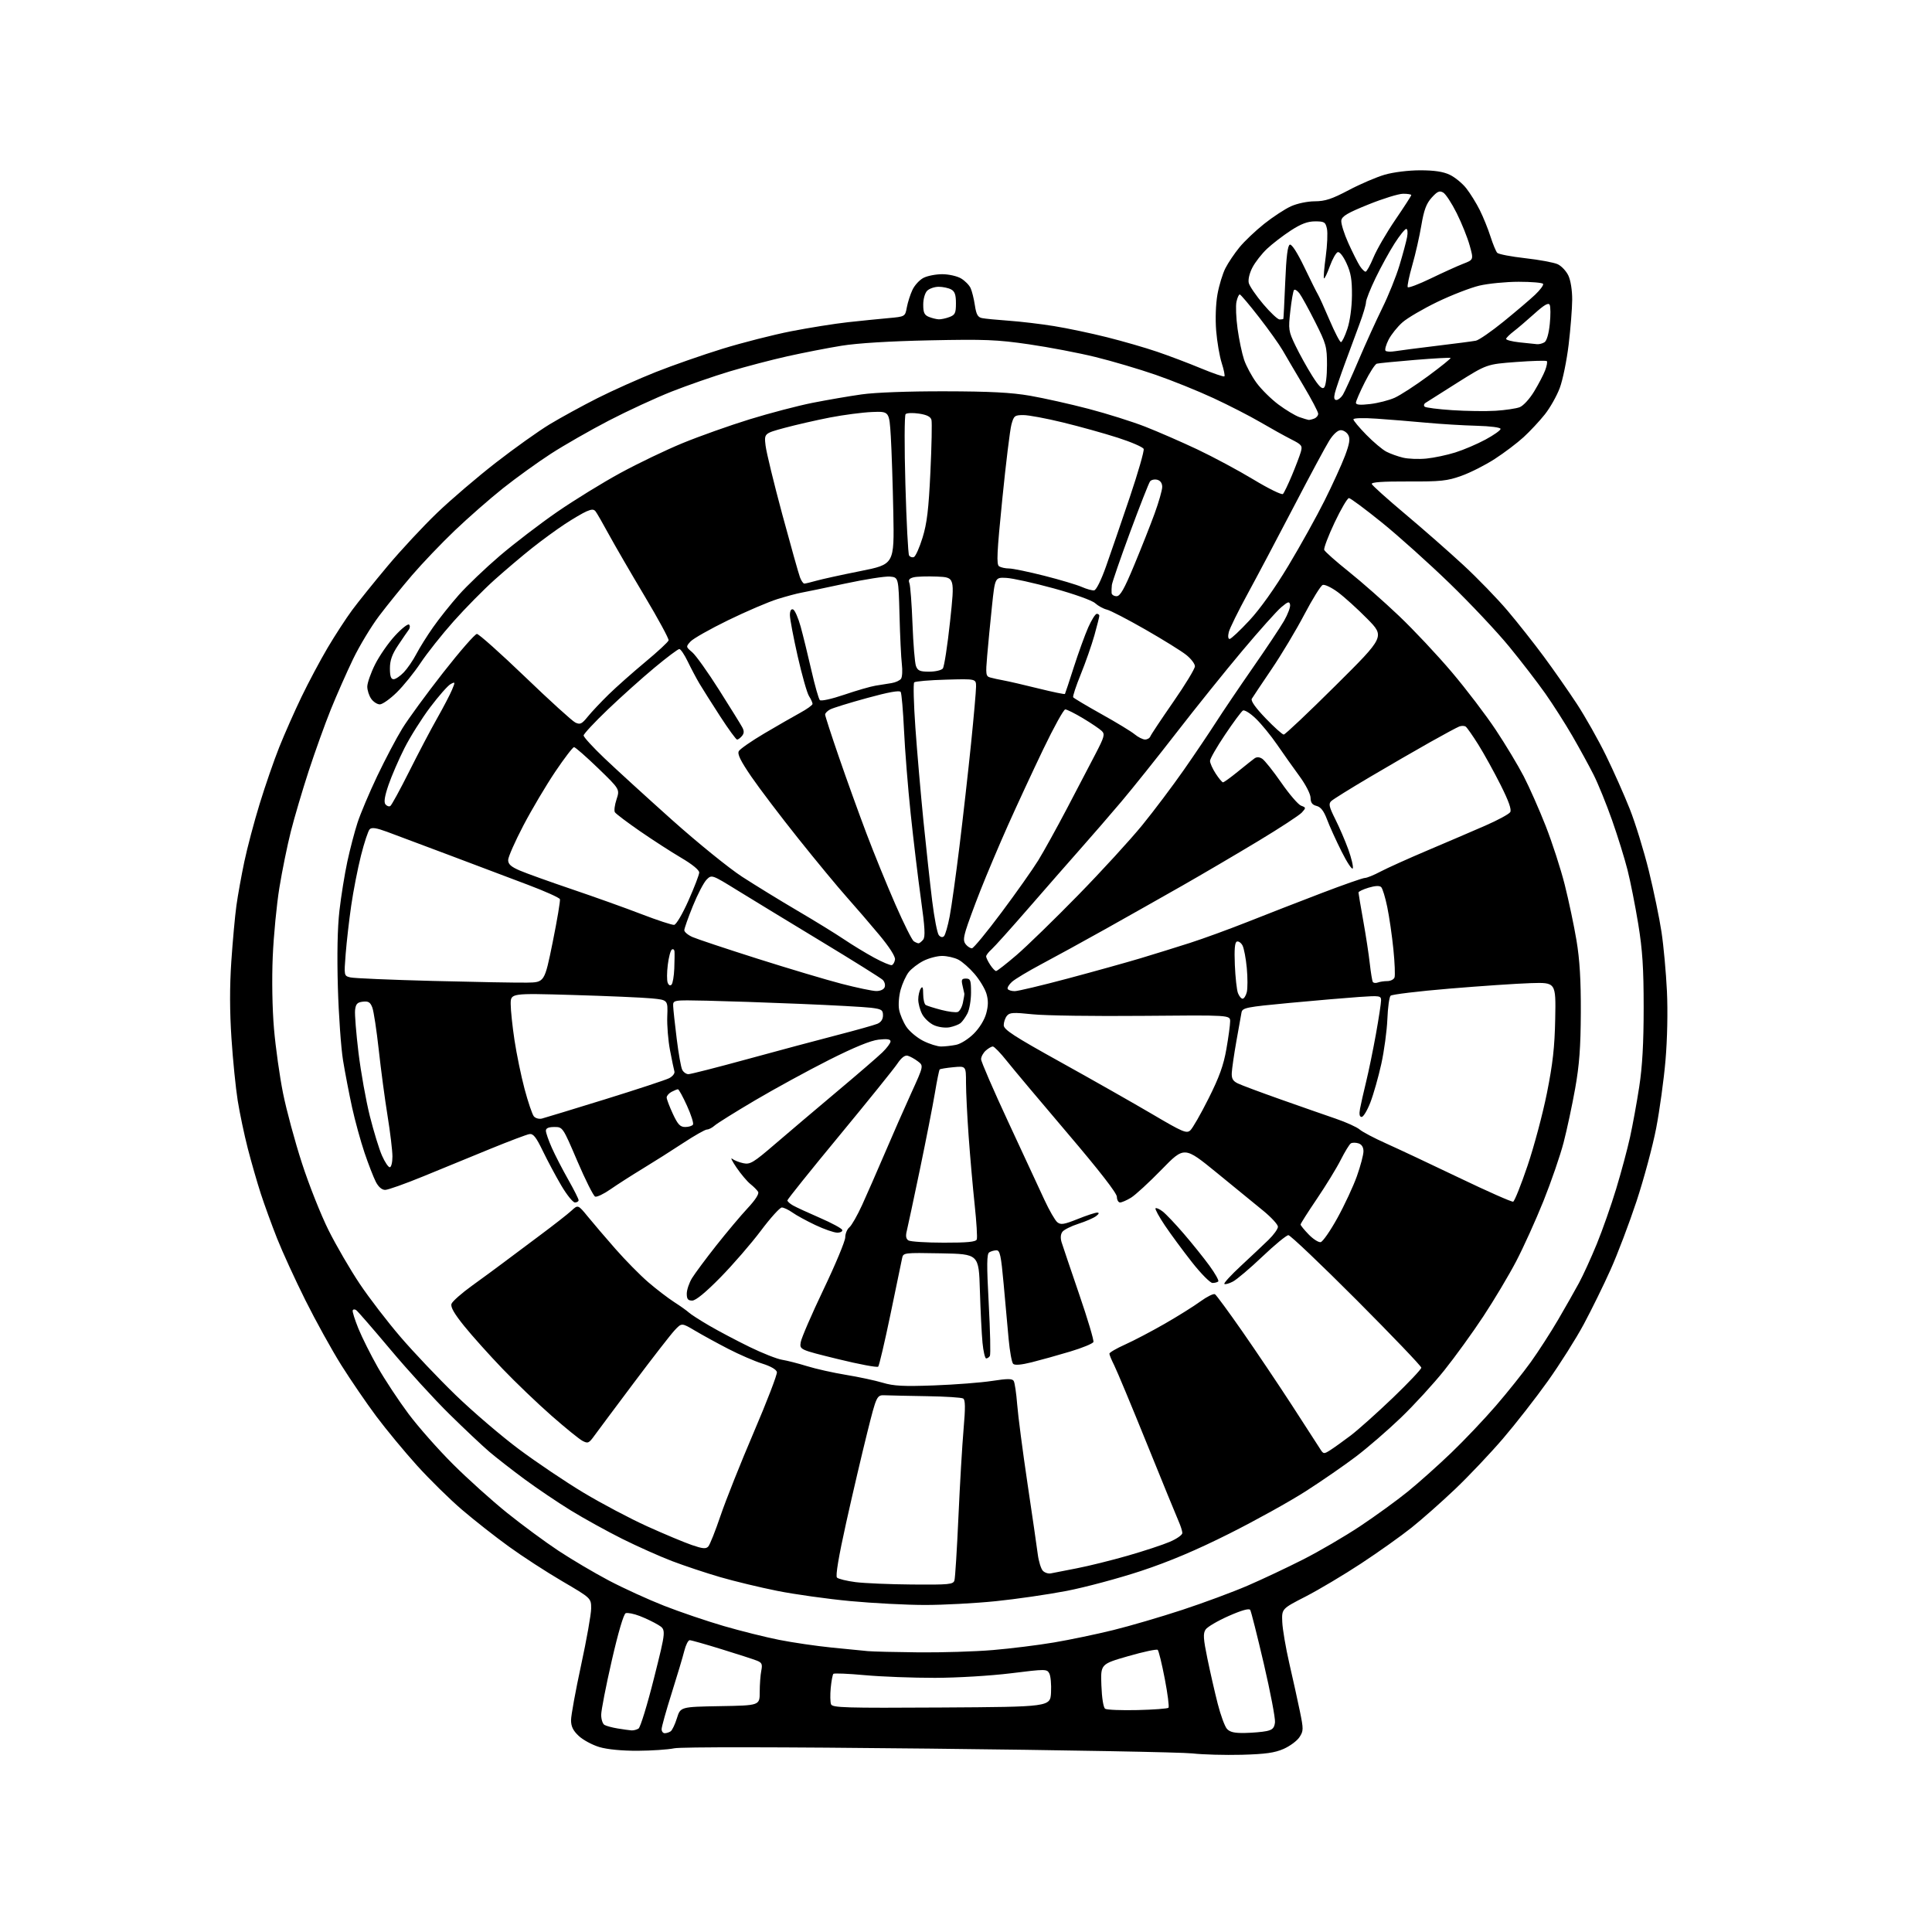 <?xml version="1.0" encoding="UTF-8" standalone="no"?>
<!-- Filename: b9a7239c5d64cb3a80dc2e886c5b6664be374b789bf3263ecc3da9a2d37c55e3.svg -->
<!-- Created with https://svgstud.io -->
<svg
  version="1.1"
  xmlns="http://www.w3.org/2000/svg"
  xmlns:xlink="http://www.w3.org/1999/xlink"
  xmlns:svg="http://www.w3.org/2000/svg"
  xmlns:rdf="http://www.w3.org/1999/02/22-rdf-syntax-ns#"
  xmlns:cc="http://creativecommons.org/ns#"
  xmlns:dc="http://purl.org/dc/elements/1.1/"
  viewBox="0 0 768 768"
  width="768"
  height="768"
  role="img"
  aria-labelledby="titleID descID"
>
  <title id="titleID">a cartoon style dartboard in 2 colurs</title>
  <desc id="descID">AI-generated SVG illustration: a cartoon style dartboard in 2 colurs, created on https://svgstud.io</desc>

  <rect width="100%" height="100%" fill="white" />


  <path stroke="none" fill="black" fill-rule="evenodd" d="M493.60,697.55C486.95,697.72 478.12,697.48 474.00,697.01C469.88,696.54 422.85,695.68 369.50,695.10C309.09,694.44 270.80,694.40 268.00,694.98C265.52,695.49 258.97,695.93 253.43,695.96C247.24,695.98 241.41,695.42 238.28,694.49C235.48,693.66 231.80,691.68 230.09,690.09C227.80,687.95 227.00,686.31 227.00,683.78C227.00,681.91 228.80,672.08 230.99,661.94C233.19,651.80 234.99,641.65 234.99,639.40C235.00,635.30 235.00,635.30 223.51,628.57C217.18,624.87 207.62,618.66 202.26,614.77C196.89,610.89 188.53,604.32 183.68,600.17C178.82,596.02 170.76,588.09 165.76,582.56C160.77,577.03 153.48,568.22 149.57,562.99C145.66,557.75 139.40,548.59 135.65,542.63C131.91,536.67 125.51,525.09 121.42,516.90C117.33,508.71 112.25,497.62 110.13,492.26C108.01,486.89 105.10,478.90 103.67,474.50C102.24,470.10 99.91,462.00 98.49,456.50C97.08,451.00 95.28,442.45 94.49,437.50C93.70,432.55 92.58,421.41 92.01,412.74C91.30,402.08 91.28,392.21 91.95,382.21C92.50,374.08 93.41,364.07 93.98,359.97C94.55,355.86 95.97,348.00 97.13,342.50C98.29,337.00 101.03,326.65 103.23,319.50C105.42,312.35 108.92,302.23 111.01,297.00C113.10,291.77 117.08,282.77 119.86,277.00C122.64,271.23 127.32,262.44 130.26,257.47C133.20,252.51 137.57,245.79 139.97,242.54C142.37,239.29 148.70,231.43 154.03,225.07C159.36,218.70 168.24,209.17 173.75,203.88C179.26,198.59 189.79,189.60 197.14,183.89C204.49,178.18 214.10,171.33 218.50,168.67C222.90,166.01 231.45,161.33 237.50,158.27C243.55,155.22 253.99,150.55 260.70,147.89C267.40,145.23 279.33,141.07 287.20,138.64C295.06,136.22 307.35,133.08 314.50,131.68C321.65,130.28 331.77,128.67 337.00,128.09C342.23,127.52 349.49,126.78 353.15,126.46C359.80,125.86 359.80,125.86 360.48,122.18C360.86,120.16 361.86,117.02 362.72,115.21C363.57,113.39 365.54,111.26 367.09,110.46C368.63,109.66 371.99,109.00 374.55,109.00C377.10,109.00 380.46,109.75 382.01,110.67C383.56,111.58 385.28,113.32 385.83,114.53C386.39,115.75 387.15,118.83 387.53,121.38C388.08,125.02 388.69,126.11 390.37,126.45C391.54,126.69 396.32,127.16 401.00,127.49C405.68,127.82 413.77,128.78 419.00,129.63C424.23,130.47 433.68,132.46 440.00,134.05C446.32,135.63 455.32,138.23 460.00,139.83C464.68,141.42 472.49,144.38 477.37,146.41C482.25,148.43 486.46,149.87 486.72,149.61C486.99,149.35 486.50,146.96 485.65,144.31C484.80,141.67 483.81,135.90 483.45,131.50C483.07,126.77 483.28,120.85 483.96,117.00C484.60,113.42 486.03,108.74 487.14,106.58C488.24,104.42 490.75,100.70 492.72,98.30C494.68,95.90 499.10,91.71 502.54,88.97C505.97,86.24 510.75,83.11 513.14,82.02C515.63,80.89 519.70,80.03 522.64,80.02C526.76,80.00 529.43,79.13 536.14,75.58C540.74,73.15 547.20,70.38 550.50,69.43C553.94,68.44 559.92,67.70 564.53,67.70C570.15,67.70 573.69,68.23 576.29,69.47C578.34,70.44 581.31,72.87 582.88,74.87C584.45,76.87 586.86,80.75 588.23,83.50C589.60,86.25 591.52,90.97 592.48,94.00C593.45,97.03 594.66,99.95 595.17,100.50C595.68,101.05 600.69,102.01 606.30,102.64C611.91,103.27 617.72,104.35 619.20,105.03C620.69,105.72 622.60,107.75 623.45,109.54C624.36,111.45 624.99,115.43 624.97,119.15C624.95,122.64 624.32,130.68 623.56,137.00C622.80,143.32 621.21,151.09 620.02,154.25C618.83,157.42 616.16,162.14 614.08,164.75C612.01,167.36 608.22,171.42 605.66,173.77C603.10,176.12 597.94,180.02 594.19,182.44C590.45,184.87 584.48,187.89 580.94,189.15C575.28,191.18 572.71,191.45 559.72,191.39C549.60,191.35 545.06,191.67 545.30,192.40C545.50,193.00 551.47,198.36 558.58,204.33C565.69,210.30 576.10,219.44 581.72,224.64C587.34,229.84 595.26,238.01 599.31,242.80C603.36,247.58 609.83,255.78 613.69,261.00C617.56,266.23 623.46,274.68 626.81,279.78C630.15,284.88 635.36,294.11 638.38,300.28C641.40,306.45 645.67,316.05 647.87,321.61C650.07,327.17 653.47,338.21 655.43,346.14C657.38,354.07 659.66,365.04 660.48,370.53C661.31,376.01 662.27,386.57 662.63,394.00C663.01,402.01 662.78,413.19 662.06,421.50C661.40,429.20 659.73,441.35 658.35,448.50C656.97,455.65 653.46,468.70 650.55,477.50C647.64,486.30 643.00,498.54 640.23,504.70C637.47,510.87 632.68,520.61 629.60,526.35C626.52,532.10 620.08,542.29 615.29,549.01C610.50,555.73 602.47,566.01 597.46,571.86C592.44,577.71 583.92,586.71 578.52,591.86C573.12,597.00 565.28,603.94 561.10,607.27C556.92,610.61 547.88,617.03 541.00,621.55C534.12,626.07 524.23,631.96 519.00,634.65C509.50,639.52 509.50,639.52 509.72,644.77C509.84,647.65 511.11,655.07 512.53,661.25C513.96,667.44 515.84,675.96 516.71,680.20C518.19,687.39 518.18,688.07 516.56,690.54C515.61,692.00 512.78,694.10 510.27,695.21C506.70,696.78 503.06,697.29 493.60,697.55zM264.25,688.98C264.94,688.98 265.99,688.64 266.59,688.23C267.20,687.83 268.32,685.48 269.09,683.00C270.50,678.50 270.50,678.50 286.25,678.22C302.00,677.95 302.00,677.95 302.00,672.60C302.00,669.66 302.28,665.86 302.62,664.16C303.14,661.54 302.87,660.92 300.87,660.13C299.57,659.61 293.27,657.57 286.87,655.60C280.48,653.62 274.76,652.00 274.16,652.00C273.57,652.00 272.60,653.91 272.02,656.25C271.44,658.59 269.17,666.18 266.98,673.12C264.79,680.05 263.00,686.47 263.00,687.37C263.00,688.26 263.56,688.99 264.25,688.98zM494.90,688.88C497.98,688.82 501.85,688.48 503.50,688.13C505.86,687.63 506.57,686.89 506.83,684.65C507.00,683.09 505.01,672.64 502.40,661.43C499.78,650.22 497.35,640.56 496.98,639.97C496.55,639.27 493.60,640.09 488.41,642.38C484.06,644.30 479.93,646.72 479.24,647.77C478.20,649.33 478.33,651.40 479.96,659.31C481.05,664.61 482.89,672.67 484.05,677.22C485.21,681.78 486.87,686.29 487.73,687.25C488.91,688.55 490.74,688.97 494.90,688.88zM251.00,687.86C251.82,687.92 253.10,687.59 253.83,687.13C254.56,686.66 257.33,677.64 259.98,667.07C264.81,647.85 264.81,647.85 261.65,645.92C259.92,644.86 256.60,643.27 254.29,642.38C251.97,641.49 249.47,640.99 248.73,641.27C247.91,641.59 245.74,648.96 243.18,660.14C240.86,670.24 238.98,679.94 238.98,681.69C238.99,683.45 239.56,685.23 240.25,685.66C240.94,686.08 243.30,686.73 245.50,687.09C247.70,687.45 250.18,687.80 251.00,687.86zM452.17,679.78C458.59,679.63 464.13,679.21 464.48,678.86C464.83,678.51 464.17,673.34 463.02,667.37C461.87,661.41 460.61,656.23 460.21,655.85C459.82,655.48 454.55,656.60 448.50,658.34C437.50,661.51 437.50,661.51 437.82,669.99C438.01,675.05 438.62,678.79 439.32,679.26C439.97,679.70 445.75,679.93 452.17,679.78zM374.22,678.76C417.50,678.50 417.50,678.50 417.80,672.78C417.96,669.63 417.66,666.23 417.12,665.22C416.17,663.44 415.67,663.44 401.82,665.16C393.78,666.15 380.55,666.95 371.67,666.97C362.97,666.98 350.45,666.51 343.85,665.91C337.25,665.30 331.60,665.07 331.28,665.38C330.97,665.70 330.50,668.20 330.23,670.94C329.97,673.67 330.02,676.61 330.35,677.47C330.88,678.84 335.87,678.99 374.22,678.76zM365.20,656.84C374.38,656.93 387.65,656.52 394.70,655.92C401.74,655.33 412.68,653.97 419.00,652.90C425.32,651.83 435.90,649.62 442.50,647.99C449.10,646.37 461.45,642.75 469.94,639.96C478.43,637.17 490.13,632.83 495.94,630.32C501.75,627.81 511.68,623.13 518.00,619.92C524.33,616.72 534.52,610.76 540.66,606.69C546.79,602.61 555.34,596.41 559.66,592.90C563.97,589.40 571.72,582.47 576.89,577.51C582.05,572.56 590.03,564.15 594.62,558.83C599.22,553.51 605.46,545.69 608.51,541.45C611.55,537.21 616.44,529.63 619.37,524.62C622.30,519.60 626.04,513.02 627.67,510.00C629.31,506.98 632.49,500.00 634.75,494.50C637.00,489.00 640.47,479.13 642.46,472.56C644.45,465.99 646.93,456.77 647.96,452.06C649.00,447.35 650.65,438.32 651.62,432.00C652.87,423.88 653.38,414.63 653.38,400.50C653.38,384.73 652.92,377.70 651.22,367.26C650.02,359.98 648.11,350.30 646.95,345.76C645.80,341.22 643.04,332.32 640.81,326.00C638.58,319.68 635.29,311.57 633.49,308.00C631.69,304.43 627.89,297.48 625.05,292.57C622.20,287.65 617.35,280.05 614.27,275.67C611.18,271.29 604.76,262.94 599.98,257.11C595.21,251.27 584.58,239.97 576.36,232.00C568.14,224.03 555.99,213.11 549.36,207.75C542.73,202.39 536.82,198.00 536.22,198.00C535.62,198.00 533.06,202.36 530.53,207.70C528.01,213.03 526.15,217.94 526.40,218.60C526.65,219.26 531.05,223.16 536.18,227.26C541.31,231.36 550.29,239.28 556.14,244.85C562.00,250.42 571.45,260.49 577.14,267.22C582.84,273.95 590.69,284.26 594.58,290.12C598.47,295.97 603.49,304.31 605.72,308.63C607.96,312.96 611.88,321.83 614.44,328.34C617.00,334.86 620.41,345.35 622.00,351.67C623.59,357.98 625.70,367.95 626.68,373.82C627.96,381.48 628.45,389.59 628.40,402.50C628.34,416.34 627.82,423.32 626.15,432.70C624.95,439.41 622.88,449.08 621.55,454.20C620.22,459.31 616.62,469.77 613.55,477.43C610.47,485.09 605.58,495.89 602.68,501.43C599.78,506.97 593.92,516.79 589.66,523.25C585.40,529.72 578.40,539.39 574.11,544.75C569.82,550.11 562.08,558.56 556.90,563.53C551.73,568.50 543.72,575.43 539.10,578.94C534.48,582.45 525.48,588.67 519.10,592.76C512.72,596.85 499.03,604.45 488.67,609.64C475.62,616.19 464.88,620.73 453.67,624.45C444.78,627.39 431.43,630.97 424.00,632.41C416.57,633.84 403.88,635.68 395.78,636.50C387.68,637.33 375.05,638.00 367.72,638.00C360.38,638.00 346.98,637.30 337.94,636.45C328.90,635.60 315.88,633.78 309.00,632.40C302.12,631.03 291.90,628.56 286.29,626.93C280.67,625.30 272.07,622.43 267.18,620.57C262.28,618.70 253.34,614.71 247.31,611.70C241.29,608.69 232.11,603.62 226.93,600.44C221.74,597.25 213.45,591.65 208.50,588.00C203.55,584.34 197.25,579.43 194.50,577.09C191.75,574.74 184.62,568.03 178.66,562.16C172.69,556.30 162.15,544.75 155.23,536.50C148.30,528.25 142.16,521.18 141.57,520.78C140.98,520.39 140.37,520.45 140.20,520.93C140.04,521.41 141.06,524.65 142.48,528.15C143.90,531.64 147.36,538.55 150.16,543.50C152.97,548.45 158.47,556.77 162.37,562.00C166.28,567.23 174.26,576.26 180.10,582.07C185.93,587.89 195.61,596.59 201.60,601.41C207.60,606.23 216.78,613.00 222.00,616.45C227.22,619.90 236.22,625.22 242.00,628.27C247.78,631.32 257.68,635.84 264.00,638.32C270.32,640.80 281.01,644.43 287.75,646.39C294.49,648.35 304.39,650.82 309.75,651.88C315.11,652.94 324.45,654.31 330.50,654.92C336.55,655.52 343.07,656.17 345.00,656.35C346.93,656.53 356.01,656.75 365.20,656.84zM362.68,629.87C377.29,629.99 378.92,629.83 379.40,628.25C379.70,627.29 380.41,615.92 380.99,603.00C381.57,590.08 382.49,574.36 383.04,568.07C383.78,559.56 383.74,556.46 382.88,555.93C382.25,555.53 375.82,555.12 368.61,555.01C361.40,554.89 353.93,554.73 352.00,554.65C348.50,554.50 348.50,554.50 344.74,569.50C342.68,577.75 338.90,593.87 336.36,605.32C333.36,618.83 332.08,626.48 332.71,627.11C333.25,627.65 336.57,628.46 340.09,628.92C343.62,629.37 353.78,629.80 362.68,629.87zM417.73,625.44C418.70,625.24 423.32,624.33 428.00,623.43C432.68,622.53 441.80,620.27 448.28,618.41C454.76,616.55 462.30,614.07 465.03,612.89C467.77,611.72 470.00,610.15 470.00,609.41C470.00,608.67 469.34,606.59 468.54,604.78C467.74,602.98 462.07,589.12 455.95,574.00C449.83,558.88 443.96,544.80 442.91,542.72C441.86,540.64 441.00,538.56 441.00,538.11C441.00,537.65 443.81,536.01 447.25,534.47C450.69,532.93 457.77,529.21 463.00,526.21C468.23,523.21 474.63,519.20 477.23,517.30C479.83,515.41 482.41,514.14 482.97,514.48C483.52,514.82 488.42,521.49 493.86,529.30C499.30,537.11 508.13,550.25 513.49,558.50C518.84,566.75 523.88,574.54 524.68,575.82C526.09,578.07 526.22,578.09 528.82,576.44C530.29,575.50 533.95,572.88 536.94,570.62C539.92,568.35 547.46,561.61 553.69,555.64C559.91,549.66 565.00,544.28 565.00,543.68C565.00,543.08 553.42,530.98 539.28,516.79C525.13,502.61 512.92,491.00 512.16,491.00C511.39,491.00 506.74,494.83 501.83,499.50C496.91,504.18 491.62,508.66 490.07,509.46C488.52,510.26 487.01,510.67 486.70,510.37C486.40,510.07 489.38,506.82 493.33,503.16C497.27,499.50 502.19,494.87 504.25,492.87C506.31,490.87 508.00,488.52 508.00,487.65C508.00,486.78 505.37,483.92 502.16,481.29C498.95,478.65 490.57,471.81 483.55,466.08C470.77,455.67 470.77,455.67 461.74,464.94C456.77,470.04 451.31,475.06 449.60,476.10C447.90,477.14 445.94,477.99 445.25,478.00C444.56,478.00 443.99,476.99 443.98,475.75C443.96,474.30 437.02,465.36 424.37,450.50C413.60,437.85 402.74,424.91 400.23,421.75C397.73,418.59 395.22,416.00 394.67,416.00C394.11,416.00 392.83,416.74 391.83,417.65C390.82,418.57 390.00,420.09 390.00,421.05C390.00,422.01 394.89,433.30 400.87,446.15C406.84,458.99 413.29,472.88 415.19,477.00C417.10,481.12 419.39,485.10 420.28,485.84C421.67,486.97 422.89,486.78 428.38,484.59C431.93,483.16 435.44,482.01 436.17,482.03C437.06,482.05 436.89,482.52 435.69,483.44C434.69,484.19 431.54,485.56 428.69,486.47C425.84,487.39 422.98,488.81 422.34,489.64C421.60,490.60 421.48,492.10 422.00,493.82C422.46,495.29 425.59,504.55 428.96,514.40C432.34,524.24 434.90,532.82 434.65,533.46C434.41,534.10 430.22,535.82 425.35,537.28C420.48,538.74 413.63,540.65 410.11,541.53C405.93,542.57 403.39,542.79 402.74,542.14C402.20,541.60 401.40,537.19 400.95,532.33C400.51,527.47 399.61,517.54 398.95,510.25C397.95,499.16 397.49,497.00 396.13,497.02C395.23,497.02 393.93,497.39 393.24,497.83C392.24,498.47 392.20,502.65 393.04,518.33C393.62,529.16 393.83,538.47 393.49,539.01C393.16,539.56 392.49,540.00 392.02,540.00C391.55,540.00 390.89,537.19 390.56,533.75C390.23,530.31 389.76,520.98 389.52,513.00C389.09,498.50 389.09,498.50 374.07,498.22C359.15,497.95 359.05,497.96 358.59,500.22C358.33,501.48 356.25,511.50 353.97,522.50C351.68,533.50 349.49,542.84 349.10,543.26C348.71,543.67 341.51,542.33 333.10,540.26C317.82,536.51 317.82,536.51 318.31,533.51C318.58,531.85 322.67,522.40 327.40,512.50C332.13,502.60 335.99,493.32 336.00,491.87C336.00,490.43 336.73,488.64 337.63,487.89C338.53,487.15 340.81,483.16 342.70,479.02C344.59,474.88 348.63,465.65 351.69,458.50C354.74,451.35 359.47,440.58 362.21,434.57C367.19,423.65 367.19,423.65 364.84,421.88C363.55,420.90 361.74,419.91 360.81,419.66C359.70,419.37 358.29,420.46 356.69,422.86C355.35,424.86 344.97,437.73 333.63,451.46C322.28,465.19 313.00,476.76 313.00,477.18C313.00,477.59 314.01,478.50 315.25,479.20C316.49,479.90 321.31,482.12 325.97,484.14C330.63,486.16 334.60,488.31 334.80,488.91C335.00,489.51 334.12,490.00 332.83,490.00C331.55,490.00 327.64,488.65 324.14,486.99C320.65,485.34 316.53,483.09 314.99,481.99C313.45,480.90 311.56,480.00 310.78,480.00C310.01,480.00 306.25,484.16 302.44,489.25C298.62,494.33 291.41,502.66 286.42,507.75C280.50,513.78 276.58,517.00 275.17,517.00C273.47,517.00 273.00,516.41 273.00,514.25C273.01,512.74 273.94,509.97 275.08,508.09C276.23,506.22 280.57,500.37 284.74,495.09C288.91,489.82 294.52,483.14 297.22,480.25C300.31,476.93 301.84,474.54 301.36,473.75C300.94,473.06 299.56,471.68 298.29,470.67C297.03,469.67 294.56,466.74 292.80,464.17C291.05,461.60 290.26,460.01 291.05,460.63C291.85,461.26 293.85,462.06 295.50,462.40C298.19,462.97 299.49,462.19 308.11,454.77C313.40,450.22 324.43,440.88 332.61,434.00C340.80,427.13 348.96,420.09 350.75,418.35C352.54,416.62 354.00,414.65 354.00,413.97C354.00,413.09 352.63,412.89 349.25,413.27C346.08,413.63 339.52,416.32 329.50,421.37C321.25,425.53 308.05,432.74 300.16,437.39C292.27,442.05 285.04,446.56 284.08,447.43C283.12,448.29 281.75,449.00 281.03,449.00C280.31,449.00 276.07,451.41 271.61,454.34C267.15,457.28 259.90,461.87 255.50,464.54C251.10,467.21 245.32,470.92 242.66,472.77C240.00,474.63 237.26,475.93 236.58,475.67C235.90,475.41 232.72,469.07 229.52,461.60C223.71,448.00 223.71,448.00 220.35,448.00C218.07,448.00 217.00,448.47 217.00,449.47C217.00,450.28 218.05,453.32 219.34,456.22C220.62,459.12 223.55,464.80 225.84,468.84C228.13,472.88 230.00,476.59 230.00,477.09C230.00,477.59 229.35,478.00 228.54,478.00C227.74,478.00 225.30,474.96 223.11,471.25C220.93,467.54 217.62,461.35 215.76,457.50C213.10,451.98 211.97,450.57 210.44,450.82C209.37,450.99 202.43,453.62 195.00,456.65C187.57,459.69 175.58,464.61 168.33,467.59C161.09,470.56 154.24,473.00 153.11,473.00C151.80,473.00 150.44,471.83 149.39,469.79C148.48,468.02 146.46,462.82 144.90,458.22C143.35,453.62 141.12,445.50 139.95,440.18C138.79,434.85 137.17,426.45 136.36,421.50C135.56,416.55 134.63,403.50 134.31,392.50C133.94,379.58 134.15,368.78 134.93,362.00C135.59,356.23 137.01,347.45 138.07,342.50C139.14,337.55 140.96,330.57 142.13,327.00C143.29,323.43 146.81,315.10 149.95,308.50C153.10,301.90 157.58,293.39 159.92,289.59C162.26,285.79 169.58,275.77 176.19,267.34C182.80,258.90 188.82,252.00 189.58,252.00C190.34,252.00 198.95,259.69 208.73,269.08C218.50,278.48 227.49,286.64 228.70,287.22C230.60,288.13 231.27,287.82 233.64,284.89C235.15,283.02 238.89,279.06 241.94,276.07C245.00,273.08 251.55,267.28 256.50,263.16C261.45,259.05 265.63,255.18 265.78,254.55C265.94,253.93 261.64,245.99 256.22,236.92C250.81,227.85 244.42,216.84 242.03,212.46C239.65,208.08 237.28,203.96 236.77,203.31C236.07,202.39 235.22,202.38 233.17,203.27C231.70,203.90 227.80,206.19 224.50,208.36C221.20,210.53 215.35,214.80 211.50,217.86C207.65,220.91 200.96,226.58 196.63,230.45C192.30,234.33 184.95,241.78 180.31,247.00C175.66,252.22 169.77,259.65 167.21,263.50C164.65,267.35 160.38,272.64 157.71,275.25C155.05,277.86 152.02,280.00 150.99,280.00C149.96,280.00 148.41,279.00 147.56,277.78C146.70,276.56 146.00,274.38 146.00,272.94C146.00,271.50 147.39,267.53 149.09,264.13C150.80,260.72 154.35,255.59 157.00,252.72C159.64,249.85 162.17,247.86 162.62,248.30C163.06,248.74 163.00,249.67 162.46,250.37C161.93,251.07 160.04,253.84 158.25,256.52C155.84,260.13 155.00,262.51 155.00,265.70C155.00,268.80 155.41,270.00 156.46,270.00C157.26,270.00 159.09,268.76 160.53,267.25C161.96,265.74 164.20,262.48 165.49,260.00C166.78,257.52 169.78,252.72 172.17,249.33C174.55,245.93 179.15,240.16 182.39,236.49C185.63,232.83 192.97,225.82 198.70,220.92C204.44,216.02 214.69,208.18 221.48,203.49C228.27,198.81 239.57,191.85 246.59,188.03C253.61,184.20 264.78,178.84 271.42,176.12C278.07,173.39 290.02,169.14 298.00,166.68C305.98,164.22 317.23,161.27 323.00,160.13C328.77,158.99 337.55,157.48 342.50,156.78C347.90,156.01 361.09,155.52 375.50,155.55C393.57,155.58 401.97,156.02 409.50,157.32C415.00,158.28 425.47,160.62 432.76,162.53C440.05,164.44 450.18,167.63 455.26,169.62C460.34,171.61 469.65,175.67 475.95,178.64C482.24,181.62 492.30,187.01 498.29,190.63C504.28,194.25 509.55,196.83 510.00,196.36C510.45,195.89 512.04,192.57 513.54,189.00C515.04,185.43 516.62,181.26 517.07,179.73C517.81,177.16 517.54,176.80 513.18,174.59C510.61,173.28 505.12,170.23 501.00,167.82C496.88,165.41 488.50,161.11 482.38,158.27C476.27,155.43 465.92,151.25 459.38,148.99C452.85,146.73 442.10,143.55 435.50,141.93C428.90,140.30 416.99,138.03 409.03,136.87C396.32,135.02 391.53,134.83 369.53,135.29C353.65,135.62 340.84,136.41 334.50,137.44C329.00,138.33 319.32,140.22 313.00,141.63C306.68,143.04 296.32,145.76 290.00,147.66C283.68,149.56 273.32,153.16 267.00,155.65C260.68,158.15 249.43,163.34 242.02,167.19C234.61,171.04 224.26,176.96 219.02,180.35C213.79,183.73 205.20,189.93 199.93,194.11C194.67,198.30 186.05,205.85 180.78,210.89C175.51,215.92 167.89,223.90 163.85,228.60C159.81,233.31 153.90,240.61 150.71,244.83C147.53,249.05 142.87,256.77 140.35,262.00C137.83,267.23 133.85,276.24 131.50,282.04C129.16,287.84 125.20,298.86 122.69,306.54C120.19,314.22 117.00,325.03 115.60,330.57C114.20,336.11 112.16,346.12 111.07,352.83C109.97,359.53 108.78,371.87 108.42,380.26C108.03,389.36 108.23,400.94 108.92,409.00C109.56,416.43 111.18,427.95 112.52,434.61C113.86,441.28 117.23,453.77 120.02,462.36C122.80,470.96 127.58,482.98 130.62,489.07C133.67,495.16 139.23,504.72 142.98,510.32C146.72,515.92 154.04,525.45 159.24,531.50C164.43,537.55 174.27,547.91 181.09,554.53C187.92,561.14 199.24,570.83 206.25,576.06C213.26,581.29 224.84,589.09 231.99,593.38C239.14,597.67 250.50,603.68 257.24,606.73C263.98,609.78 271.95,613.12 274.95,614.15C279.32,615.66 280.63,615.78 281.55,614.76C282.19,614.07 284.38,608.55 286.43,602.50C288.48,596.45 294.43,581.51 299.66,569.29C304.89,557.08 309.01,546.34 308.83,545.43C308.63,544.41 306.39,543.11 303.00,542.05C299.98,541.10 293.90,538.47 289.50,536.20C285.10,533.93 279.13,530.66 276.24,528.94C270.97,525.82 270.97,525.82 268.17,528.82C266.62,530.47 259.34,539.85 251.98,549.66C244.62,559.47 237.54,568.96 236.24,570.75C234.10,573.72 233.69,573.90 231.53,572.75C230.23,572.06 224.67,567.55 219.18,562.72C213.68,557.89 204.93,549.51 199.74,544.09C194.54,538.68 187.71,531.06 184.56,527.16C180.54,522.18 179.03,519.55 179.48,518.29C179.83,517.31 183.55,514.02 187.75,511.00C191.94,507.98 197.43,503.95 199.94,502.05C202.45,500.15 209.00,495.25 214.50,491.16C220.00,487.07 225.69,482.62 227.14,481.28C229.77,478.85 229.77,478.85 233.64,483.58C235.76,486.19 240.74,492.01 244.69,496.51C248.64,501.01 254.49,506.95 257.69,509.70C260.89,512.45 265.52,516.00 268.00,517.60C270.48,519.19 273.09,521.06 273.82,521.74C274.54,522.43 278.20,524.78 281.95,526.97C285.71,529.16 292.94,532.98 298.03,535.46C303.11,537.94 308.90,540.22 310.89,540.53C312.87,540.85 317.33,541.99 320.79,543.06C324.26,544.14 331.23,545.70 336.29,546.53C341.36,547.36 347.93,548.77 350.90,549.66C355.26,550.97 359.17,551.17 371.40,550.72C379.70,550.41 390.04,549.61 394.36,548.94C400.53,547.99 402.37,547.99 402.96,548.94C403.38,549.61 404.00,553.84 404.35,558.33C404.70,562.82 406.53,576.85 408.41,589.50C410.30,602.15 412.15,614.87 412.52,617.78C412.89,620.68 413.82,623.68 414.58,624.44C415.34,625.20 416.76,625.65 417.73,625.44zM481.99,510.00C481.08,510.00 477.40,506.29 473.83,501.75C470.26,497.21 465.42,490.65 463.08,487.17C460.74,483.69 459.06,480.61 459.34,480.32C459.63,480.04 460.91,480.60 462.18,481.58C463.46,482.56 467.24,486.54 470.58,490.43C473.93,494.32 478.52,500.04 480.78,503.14C483.04,506.24 484.62,509.05 484.28,509.39C483.94,509.72 482.91,510.00 481.99,510.00zM375.14,493.98C384.59,494.00 387.91,493.67 388.28,492.70C388.56,491.99 388.18,485.80 387.45,478.95C386.72,472.10 385.64,459.89 385.06,451.81C384.48,443.73 384.00,434.11 384.00,430.44C384.00,423.75 384.00,423.75 378.98,424.23C376.22,424.49 373.77,424.90 373.54,425.12C373.31,425.35 372.45,429.58 371.63,434.52C370.80,439.46 368.11,453.18 365.65,465.00C363.18,476.82 360.84,487.79 360.45,489.36C359.95,491.34 360.15,492.48 361.11,493.09C361.88,493.57 368.19,493.98 375.14,493.98zM524.98,493.77C525.81,493.62 528.82,489.29 531.65,484.16C534.48,479.04 537.97,471.54 539.40,467.51C540.83,463.48 542.00,459.05 542.00,457.66C542.00,456.02 541.30,454.91 540.01,454.50C538.91,454.16 537.55,454.16 536.99,454.51C536.42,454.86 534.61,457.81 532.97,461.06C531.33,464.31 527.06,471.28 523.49,476.55C519.92,481.82 517.00,486.41 517.00,486.76C517.00,487.12 518.45,488.90 520.23,490.73C522.00,492.56 524.14,493.93 524.98,493.77zM601.50,477.68C602.05,477.50 604.62,471.09 607.21,463.43C609.81,455.77 613.28,442.75 614.93,434.50C617.26,422.85 618.00,416.26 618.22,405.00C618.50,390.50 618.50,390.50 608.50,390.81C603.00,390.98 588.43,391.97 576.12,393.00C563.80,394.03 553.30,395.30 552.78,395.82C552.25,396.35 551.68,400.54 551.50,405.14C551.31,409.74 550.23,417.76 549.08,422.97C547.93,428.18 545.98,435.04 544.75,438.22C543.52,441.40 541.96,444.00 541.28,444.00C540.44,444.00 540.23,442.97 540.63,440.75C540.96,438.96 542.05,434.12 543.06,430.00C544.07,425.88 545.82,417.36 546.95,411.08C548.08,404.79 549.00,398.76 549.00,397.68C549.00,395.82 548.50,395.74 540.25,396.31C535.44,396.64 523.05,397.70 512.71,398.67C495.35,400.30 493.90,400.59 493.52,402.47C493.30,403.58 492.37,408.77 491.46,414.00C490.54,419.23 489.73,424.84 489.65,426.47C489.53,428.75 490.10,429.74 492.06,430.68C493.46,431.37 501.11,434.22 509.06,437.03C517.00,439.84 526.88,443.29 531.00,444.70C535.12,446.11 539.40,448.05 540.50,449.01C541.60,449.96 546.33,452.45 551.00,454.54C555.67,456.63 568.72,462.76 580.00,468.17C591.27,473.58 600.94,477.86 601.50,477.68zM154.94,464.00C155.52,464.00 156.00,462.09 156.00,459.75C156.00,457.41 155.12,450.10 154.05,443.50C152.98,436.90 151.41,425.12 150.56,417.32C149.70,409.53 148.56,401.96 148.00,400.51C147.20,398.40 146.45,397.93 144.25,398.18C142.03,398.44 141.43,399.08 141.15,401.50C140.96,403.15 141.58,410.80 142.51,418.50C143.45,426.20 145.48,437.51 147.01,443.63C148.55,449.76 150.72,456.85 151.85,459.38C152.97,461.92 154.36,464.00 154.94,464.00zM473.15,449.35C474.06,448.54 477.33,442.84 480.41,436.69C484.68,428.19 486.39,423.46 487.51,417.00C488.33,412.32 489.00,407.38 489.00,406.00C489.00,403.50 489.00,403.50 454.25,403.82C435.14,404.00 415.45,403.72 410.50,403.20C402.77,402.39 401.32,402.47 400.25,403.82C399.56,404.68 399.00,406.35 399.00,407.53C399.00,409.30 403.05,411.93 421.75,422.30C434.26,429.24 450.57,438.50 458.00,442.87C470.12,450.02 471.67,450.68 473.15,449.35zM272.39,448.00C273.76,448.00 275.15,447.57 275.47,447.05C275.80,446.52 274.73,443.15 273.09,439.55C271.46,435.95 269.84,433.00 269.50,433.00C269.15,433.00 268.00,433.47 266.93,434.04C265.87,434.60 265.00,435.62 265.01,436.29C265.02,436.95 266.12,439.86 267.46,442.75C269.45,447.02 270.37,448.00 272.39,448.00zM215.44,444.64C216.57,444.35 227.85,440.91 240.50,437.00C253.15,433.08 264.62,429.30 266.00,428.60C267.38,427.89 268.32,426.68 268.09,425.91C267.86,425.13 267.08,421.35 266.34,417.50C265.60,413.65 265.11,407.57 265.25,404.00C265.50,397.50 265.50,397.50 259.00,396.87C255.43,396.53 241.36,395.92 227.75,395.52C203.00,394.80 203.00,394.80 203.01,399.15C203.01,401.54 203.69,408.00 204.52,413.49C205.35,418.98 207.15,427.73 208.53,432.91C209.92,438.10 211.57,442.98 212.21,443.76C212.86,444.53 214.30,444.93 215.44,444.64zM273.66,427.00C274.53,427.00 284.97,424.34 296.87,421.08C308.77,417.82 324.80,413.53 332.50,411.54C340.20,409.55 347.51,407.50 348.75,406.98C350.21,406.37 351.00,405.19 351.00,403.62C351.00,401.47 350.45,401.12 346.25,400.60C343.64,400.28 330.93,399.58 318.00,399.05C305.07,398.51 288.43,397.95 281.00,397.79C267.50,397.50 267.50,397.50 267.60,400.00C267.66,401.38 268.29,407.23 269.01,413.00C269.72,418.77 270.70,424.29 271.19,425.25C271.67,426.21 272.78,427.00 273.66,427.00zM374.09,416.00C375.55,416.00 378.23,415.70 380.03,415.34C381.87,414.98 384.97,413.03 387.10,410.90C389.38,408.62 391.35,405.40 392.04,402.84C392.88,399.75 392.90,397.60 392.12,394.99C391.53,393.02 389.41,389.51 387.42,387.18C385.43,384.85 382.52,382.28 380.95,381.47C379.38,380.66 376.48,380.00 374.51,380.00C372.54,380.00 369.18,380.89 367.05,381.97C364.93,383.06 362.31,385.06 361.24,386.42C360.16,387.79 358.72,390.93 358.02,393.41C357.33,395.89 357.05,399.46 357.41,401.35C357.76,403.23 359.05,406.29 360.28,408.14C361.51,409.99 364.52,412.51 366.97,413.75C369.42,414.99 372.62,416.00 374.09,416.00zM377.50,408.36C375.81,408.69 373.11,408.34 371.31,407.55C369.56,406.78 367.43,404.79 366.56,403.13C365.70,401.46 365.01,398.84 365.02,397.30C365.02,395.76 365.47,393.82 366.00,393.00C366.72,391.88 366.97,392.44 366.98,395.19C366.99,397.22 367.45,399.16 367.99,399.50C368.54,399.83 371.32,400.71 374.17,401.45C377.02,402.19 379.98,402.56 380.73,402.27C381.48,401.98 382.40,400.34 382.76,398.62C383.13,396.91 383.39,395.27 383.34,395.00C383.29,394.73 382.97,393.26 382.61,391.75C382.07,389.44 382.29,389.00 383.98,389.00C385.76,389.00 386.00,389.65 386.00,394.55C386.00,397.60 385.35,401.35 384.57,402.87C383.78,404.40 382.54,406.12 381.82,406.71C381.09,407.29 379.15,408.03 377.50,408.36zM493.96,397.00C494.51,397.00 495.26,395.83 495.62,394.40C495.97,392.97 495.98,388.65 495.62,384.80C495.26,380.96 494.49,376.92 493.92,375.84C493.34,374.76 492.33,374.06 491.68,374.29C490.85,374.57 490.61,377.35 490.87,383.60C491.08,388.49 491.63,393.51 492.10,394.75C492.57,395.99 493.40,397.00 493.96,397.00zM348.28,393.95C349.92,393.98 351.31,393.35 351.67,392.42C352.00,391.55 351.65,390.24 350.89,389.51C350.12,388.77 339.15,381.90 326.50,374.25C313.85,366.59 298.87,357.47 293.21,353.98C282.92,347.63 282.92,347.63 280.88,349.67C279.76,350.80 277.31,355.49 275.44,360.11C273.57,364.72 272.03,369.07 272.02,369.77C272.01,370.46 273.46,371.68 275.25,372.48C277.04,373.27 288.62,377.13 301.00,381.06C313.38,384.99 328.45,389.49 334.50,391.06C340.55,392.63 346.75,393.93 348.28,393.95zM403.37,394.00C404.60,394.00 414.14,391.73 424.56,388.95C434.98,386.17 448.00,382.54 453.50,380.89C459.00,379.23 467.77,376.51 473.00,374.83C478.23,373.16 488.57,369.38 496.00,366.44C503.43,363.49 516.61,358.36 525.30,355.04C533.99,351.72 541.75,349.00 542.55,349.00C543.35,349.00 546.14,347.87 548.75,346.48C551.36,345.10 559.80,341.29 567.50,338.03C575.20,334.77 585.53,330.34 590.47,328.18C595.40,326.03 599.84,323.62 600.33,322.84C600.95,321.86 599.76,318.49 596.51,312.01C593.91,306.84 589.94,299.66 587.69,296.05C585.43,292.45 583.16,289.20 582.64,288.84C582.11,288.48 580.97,288.46 580.09,288.79C579.22,289.12 574.00,291.92 568.50,295.02C563.00,298.11 552.20,304.36 544.50,308.91C536.80,313.46 529.90,317.75 529.17,318.46C528.06,319.52 528.34,320.74 530.79,325.62C532.41,328.85 534.75,334.28 535.98,337.68C537.21,341.08 538.01,344.45 537.76,345.18C537.51,345.90 535.50,342.90 533.30,338.50C531.10,334.10 528.49,328.36 527.51,325.73C526.23,322.35 525.03,320.80 523.36,320.37C521.64,319.94 520.99,319.07 520.97,317.14C520.95,315.64 519.04,311.92 516.53,308.50C514.11,305.20 510.12,299.57 507.67,296.00C505.22,292.43 501.40,287.76 499.19,285.64C496.99,283.51 494.68,282.08 494.07,282.46C493.45,282.84 490.26,287.15 486.98,292.04C483.69,296.92 481.00,301.62 481.00,302.48C481.00,303.33 482.01,305.59 483.25,307.50C484.49,309.41 485.80,310.98 486.16,310.99C486.52,310.99 489.17,309.09 492.04,306.75C494.91,304.41 497.88,302.05 498.63,301.51C499.55,300.84 500.57,300.87 501.74,301.61C502.70,302.21 506.10,306.49 509.31,311.10C512.51,315.72 516.06,319.85 517.20,320.27C519.19,321.01 519.20,321.12 517.51,322.99C516.54,324.06 508.72,329.18 500.12,334.36C491.53,339.54 477.98,347.50 470.00,352.05C462.02,356.59 448.30,364.34 439.50,369.27C430.70,374.19 419.23,380.48 414.00,383.25C408.77,386.03 403.50,389.19 402.28,390.29C401.06,391.39 400.30,392.68 400.59,393.15C400.88,393.62 402.13,394.00 403.37,394.00zM266.94,391.42C267.43,390.91 267.92,388.02 268.04,385.00C268.15,381.98 268.19,378.91 268.12,378.19C268.06,377.47 267.58,377.14 267.07,377.46C266.56,377.77 265.83,380.49 265.46,383.50C265.08,386.51 265.06,389.73 265.42,390.65C265.80,391.65 266.42,391.96 266.94,391.42zM209.48,390.61C216.46,390.50 216.46,390.50 219.71,374.50C221.49,365.70 222.78,358.02 222.58,357.44C222.37,356.85 216.65,354.28 209.85,351.72C203.06,349.15 188.95,343.83 178.50,339.89C168.05,335.95 156.93,331.78 153.79,330.63C149.60,329.09 147.78,328.82 146.96,329.64C146.35,330.25 144.79,334.97 143.49,340.12C142.19,345.28 140.44,354.23 139.61,360.00C138.77,365.77 137.79,374.41 137.41,379.20C136.73,387.90 136.73,387.90 139.26,388.53C140.65,388.88 155.45,389.51 172.14,389.94C188.84,390.37 205.64,390.67 209.48,390.61zM547.68,390.57C548.50,390.26 550.20,390.00 551.47,390.00C552.75,390.00 554.03,389.36 554.34,388.57C554.64,387.78 554.44,382.72 553.89,377.32C553.35,371.92 552.25,364.38 551.46,360.57C550.68,356.75 549.59,353.19 549.05,352.65C548.40,352.00 546.67,352.08 544.03,352.87C541.81,353.54 540.01,354.40 540.02,354.79C540.02,355.18 540.88,360.23 541.91,366.00C542.95,371.77 544.12,379.43 544.51,383.00C544.91,386.57 545.45,389.87 545.71,390.32C545.98,390.77 546.87,390.88 547.68,390.57zM395.96,386.00C396.37,386.00 400.03,383.14 404.10,379.65C408.17,376.15 419.16,365.47 428.51,355.90C437.87,346.33 449.37,333.77 454.07,328.00C458.77,322.23 466.22,312.32 470.63,306.00C475.04,299.68 480.80,291.12 483.44,287.00C486.08,282.88 492.62,273.20 497.97,265.50C503.33,257.80 508.94,249.38 510.44,246.78C511.93,244.18 513.01,241.30 512.83,240.38C512.55,238.96 512.01,239.11 509.30,241.40C507.54,242.88 500.54,250.71 493.75,258.80C486.96,266.88 475.24,281.46 467.71,291.19C460.18,300.92 450.30,313.28 445.76,318.65C441.22,324.02 433.89,332.48 429.48,337.45C425.08,342.43 415.80,353.02 408.87,361.00C401.94,368.98 395.31,376.36 394.14,377.40C392.96,378.45 392.00,379.71 392.00,380.19C392.00,380.67 392.73,382.18 393.62,383.54C394.50,384.89 395.56,386.00 395.96,386.00zM354.50,383.65C355.05,383.48 355.63,382.48 355.78,381.42C355.96,380.25 353.53,376.45 349.55,371.67C345.97,367.37 340.16,360.62 336.64,356.67C333.12,352.73 324.45,342.25 317.37,333.38C310.29,324.51 301.87,313.41 298.65,308.71C294.38,302.46 293.04,299.74 293.69,298.59C294.17,297.73 298.73,294.56 303.83,291.55C308.92,288.54 315.31,284.87 318.04,283.38C320.77,281.90 323.00,280.29 323.00,279.81C323.00,279.32 322.37,277.93 321.59,276.71C320.81,275.50 318.79,268.36 317.09,260.86C315.39,253.36 314.00,246.01 314.00,244.53C314.00,242.82 314.46,241.98 315.25,242.25C315.94,242.48 317.29,245.55 318.27,249.08C319.24,252.61 321.16,260.44 322.54,266.47C323.91,272.50 325.43,277.83 325.90,278.30C326.39,278.79 330.64,277.85 335.63,276.15C340.51,274.49 346.07,272.88 348.00,272.57C349.93,272.26 352.81,271.79 354.42,271.54C356.02,271.28 357.72,270.49 358.19,269.79C358.66,269.08 358.80,266.48 358.50,264.00C358.20,261.52 357.78,252.75 357.57,244.50C357.17,229.50 357.17,229.50 353.74,229.20C351.86,229.03 343.84,230.29 335.91,231.99C327.98,233.69 320.15,235.32 318.50,235.61C316.85,235.90 312.57,237.05 309.00,238.16C305.43,239.28 296.62,243.05 289.44,246.55C282.26,250.05 275.53,253.86 274.49,255.01C272.62,257.07 272.63,257.13 275.19,259.30C276.62,260.51 281.43,267.26 285.88,274.30C290.34,281.34 294.47,288.00 295.06,289.11C295.85,290.59 295.82,291.51 294.95,292.56C294.29,293.35 293.42,294.00 293.01,294.00C292.60,294.00 289.57,289.84 286.27,284.75C282.97,279.66 279.26,273.78 278.01,271.69C276.77,269.59 274.69,265.65 273.38,262.94C272.07,260.22 270.56,258.00 270.04,258.00C269.51,258.00 265.06,261.34 260.15,265.43C255.24,269.51 246.90,276.99 241.61,282.05C236.33,287.10 232.00,291.75 231.99,292.37C231.99,292.99 235.70,297.05 240.24,301.38C244.78,305.71 256.82,316.70 267.00,325.81C277.19,334.92 289.77,345.12 295.00,348.52C300.23,351.90 310.12,357.98 317.00,362.02C323.88,366.05 332.20,371.18 335.50,373.40C338.80,375.63 344.20,378.91 347.50,380.70C350.80,382.49 353.95,383.81 354.50,383.65zM386.37,376.96C386.99,376.94 392.28,370.53 398.11,362.71C403.95,354.90 410.53,345.57 412.73,342.00C414.93,338.43 420.05,329.16 424.12,321.42C428.18,313.67 433.29,303.89 435.48,299.69C438.99,292.94 439.29,291.86 437.98,290.58C437.17,289.78 433.83,287.52 430.56,285.56C427.29,283.60 424.10,282.00 423.46,282.00C422.83,282.00 418.91,289.09 414.75,297.75C410.59,306.41 404.28,320.02 400.71,328.00C397.15,335.98 392.21,347.68 389.72,354.00C387.23,360.32 384.64,367.40 383.95,369.72C382.95,373.11 382.95,374.24 383.97,375.47C384.67,376.31 385.75,376.98 386.37,376.96zM365.13,374.98C365.47,374.99 366.29,374.35 366.95,373.56C367.88,372.44 367.69,368.86 366.06,357.21C364.92,349.01 363.09,333.80 362.00,323.40C360.91,313.01 359.72,298.12 359.36,290.31C358.99,282.51 358.40,275.64 358.04,275.06C357.59,274.34 353.18,275.14 344.66,277.48C337.66,279.39 331.05,281.44 329.97,282.02C328.89,282.60 328.00,283.51 328.00,284.05C328.00,284.59 330.49,292.27 333.54,301.11C336.58,309.95 341.49,323.55 344.44,331.34C347.38,339.13 352.54,351.77 355.89,359.44C359.24,367.10 362.55,373.73 363.24,374.17C363.93,374.61 364.78,374.98 365.13,374.98zM375.25,372.15C375.77,371.63 376.79,368.07 377.52,364.23C378.25,360.40 380.00,347.86 381.41,336.38C382.82,324.90 384.88,306.62 385.99,295.77C387.09,284.92 388.00,274.65 388.00,272.94C388.00,269.83 388.00,269.83 376.08,270.17C369.52,270.35 363.82,270.84 363.41,271.25C363.00,271.66 363.21,279.76 363.88,289.25C364.55,298.74 365.99,315.37 367.07,326.21C368.16,337.05 369.73,351.42 370.56,358.15C371.39,364.88 372.58,370.99 373.19,371.73C373.89,372.58 374.67,372.73 375.25,372.15zM267.98,367.65C268.81,367.55 271.29,363.35 273.67,357.99C275.99,352.77 277.92,347.76 277.95,346.86C277.98,345.86 275.18,343.57 270.75,340.97C266.76,338.62 259.36,333.84 254.30,330.34C249.24,326.84 244.80,323.48 244.43,322.88C244.05,322.28 244.35,319.98 245.08,317.77C246.40,313.74 246.40,313.74 237.75,305.37C232.98,300.77 228.68,297.00 228.19,297.00C227.70,297.00 224.34,301.39 220.73,306.75C217.12,312.11 211.42,321.72 208.08,328.09C204.74,334.47 202.00,340.67 202.00,341.88C202.00,343.54 203.14,344.56 206.67,346.07C209.23,347.17 218.57,350.52 227.42,353.52C236.26,356.51 248.68,360.95 255.00,363.39C261.32,365.82 267.16,367.74 267.98,367.65zM155.15,320.41C155.65,320.10 159.03,313.91 162.66,306.67C166.29,299.43 171.28,289.92 173.77,285.54C176.25,281.16 178.91,276.08 179.67,274.24C181.01,271.03 180.99,270.93 179.12,271.94C178.04,272.51 174.40,276.65 171.02,281.13C167.64,285.61 163.03,292.93 160.78,297.39C158.52,301.85 155.67,308.43 154.45,312.00C152.91,316.49 152.53,318.88 153.22,319.74C153.77,320.42 154.64,320.72 155.15,320.41zM455.14,293.97C456.05,293.99 457.00,293.44 457.27,292.75C457.53,292.05 461.63,285.90 466.37,279.06C471.12,272.23 475.00,265.84 475.00,264.86C475.00,263.88 473.45,261.85 471.55,260.34C469.66,258.82 462.35,254.29 455.30,250.25C448.26,246.22 441.38,242.65 440.00,242.33C438.62,242.00 436.53,240.86 435.34,239.78C434.11,238.66 427.02,236.13 418.84,233.88C410.95,231.72 402.48,229.84 400.01,229.72C395.53,229.50 395.53,229.50 394.32,241.00C393.66,247.32 392.80,256.16 392.42,260.64C391.78,268.09 391.88,268.82 393.61,269.31C394.65,269.61 397.07,270.14 399.00,270.49C400.93,270.84 407.14,272.27 412.80,273.68C418.47,275.08 423.21,276.07 423.33,275.86C423.46,275.66 425.05,270.85 426.87,265.16C428.70,259.48 431.27,252.39 432.58,249.41C433.90,246.44 435.43,244.00 435.99,244.00C436.54,244.00 437.00,244.35 437.00,244.77C437.00,245.19 436.12,248.68 435.05,252.52C433.97,256.36 431.54,263.32 429.64,268.00C427.74,272.67 426.38,276.80 426.60,277.17C426.83,277.53 431.88,280.54 437.82,283.86C443.77,287.17 449.72,290.79 451.06,291.91C452.40,293.02 454.24,293.95 455.14,293.97zM510.31,292.00C510.86,292.00 520.12,283.24 530.90,272.53C550.50,253.07 550.50,253.07 543.50,245.97C539.65,242.06 534.41,237.32 531.85,235.42C529.30,233.53 526.57,232.23 525.79,232.53C525.02,232.82 521.73,238.12 518.49,244.28C515.25,250.45 509.40,260.23 505.48,266.00C501.57,271.77 498.03,277.07 497.61,277.77C497.13,278.58 499.10,281.36 503.09,285.52C506.51,289.08 509.76,292.00 510.31,292.00zM369.35,267.00C371.77,267.00 374.22,266.44 374.78,265.75C375.34,265.06 376.64,256.62 377.67,247.00C379.54,229.50 379.54,229.50 372.53,229.20C368.68,229.04 364.46,229.17 363.17,229.49C361.44,229.93 361.00,230.54 361.50,231.79C361.87,232.73 362.43,240.03 362.73,248.00C363.03,255.97 363.65,263.51 364.11,264.75C364.81,266.62 365.70,267.00 369.35,267.00zM488.79,254.00C489.35,254.00 492.88,250.69 496.65,246.64C500.91,242.06 506.76,233.84 512.14,224.89C516.90,216.98 523.37,205.32 526.53,199.00C529.69,192.68 533.34,184.67 534.65,181.20C536.46,176.39 536.77,174.44 535.97,172.95C535.40,171.88 534.05,171.00 532.98,171.00C531.78,171.00 530.03,172.58 528.44,175.09C527.02,177.34 520.67,189.15 514.33,201.34C507.98,213.53 499.73,229.12 495.98,236.00C492.23,242.88 488.85,249.74 488.47,251.25C488.06,252.89 488.19,254.00 488.79,254.00zM443.86,237.00C445.30,237.00 446.89,234.20 450.82,224.75C453.63,218.01 457.29,208.76 458.96,204.18C460.63,199.61 462.00,194.82 462.00,193.55C462.00,192.09 461.27,191.04 460.04,190.72C458.96,190.44 457.67,190.72 457.17,191.35C456.68,191.98 453.11,201.07 449.23,211.55C445.36,222.03 442.10,231.48 441.98,232.55C441.86,233.62 441.82,235.06 441.88,235.75C441.95,236.44 442.84,237.00 443.86,237.00zM434.93,234.68C435.78,234.57 437.74,230.62 439.72,225.00C441.57,219.77 445.79,207.47 449.11,197.64C452.42,187.82 454.90,179.19 454.62,178.46C454.34,177.73 449.70,175.72 444.31,173.99C438.92,172.26 429.12,169.53 422.53,167.93C415.94,166.32 408.87,165.00 406.82,165.00C403.35,165.00 403.01,165.27 402.06,168.75C401.49,170.81 399.86,184.15 398.43,198.39C396.28,219.77 396.06,224.42 397.16,225.12C397.90,225.59 399.69,225.98 401.14,225.98C402.60,225.99 408.90,227.30 415.14,228.88C421.39,230.47 428.07,232.46 430.00,233.31C431.93,234.16 434.15,234.78 434.93,234.68zM319.73,231.99C320.15,231.99 322.30,231.48 324.50,230.85C326.70,230.23 334.57,228.50 342.00,227.02C355.50,224.33 355.50,224.33 355.11,203.93C354.89,192.72 354.44,179.03 354.11,173.52C353.50,163.50 353.50,163.50 346.62,163.78C342.83,163.94 335.33,164.92 329.94,165.96C324.55,167.01 316.46,168.86 311.95,170.07C303.76,172.29 303.76,172.29 304.33,177.15C304.65,179.83 307.64,192.14 310.98,204.52C314.33,216.90 317.49,228.15 318.01,229.51C318.53,230.88 319.30,232.00 319.73,231.99zM363.28,221.44C363.95,221.18 365.50,217.71 366.73,213.73C368.49,208.03 369.15,202.50 369.85,187.61C370.34,177.22 370.53,167.91 370.27,166.91C369.93,165.64 368.44,164.89 365.32,164.42C362.86,164.05 360.46,164.14 359.99,164.63C359.52,165.11 359.48,177.68 359.91,192.59C360.33,207.48 360.99,220.17 361.37,220.79C361.75,221.41 362.61,221.70 363.28,221.44zM567.00,182.29C570.02,181.99 575.20,180.90 578.50,179.86C581.80,178.83 587.20,176.52 590.50,174.74C593.80,172.96 596.50,171.05 596.50,170.50C596.50,169.92 592.50,169.40 587.00,169.25C581.77,169.12 572.77,168.57 567.00,168.04C561.23,167.50 552.34,166.78 547.25,166.43C541.90,166.06 538.00,166.17 538.00,166.70C538.00,167.20 540.31,169.96 543.13,172.84C545.95,175.73 549.54,178.74 551.10,179.55C552.66,180.36 555.64,181.43 557.72,181.93C559.80,182.43 563.98,182.59 567.00,182.29zM520.17,166.92C520.54,166.96 521.55,166.73 522.42,166.39C523.29,166.06 524.00,165.20 524.00,164.47C524.00,163.75 521.37,158.74 518.15,153.33C514.94,147.92 511.22,141.62 509.90,139.31C508.58,137.01 504.35,131.07 500.50,126.12C496.65,121.16 493.20,117.08 492.83,117.05C492.46,117.02 491.87,118.32 491.52,119.93C491.16,121.54 491.36,126.37 491.95,130.68C492.54,134.98 493.71,140.53 494.54,143.00C495.37,145.47 497.60,149.61 499.49,152.19C501.39,154.78 505.32,158.66 508.22,160.82C511.12,162.98 514.85,165.22 516.50,165.80C518.15,166.37 519.80,166.88 520.17,166.92zM594.50,163.29C598.35,163.05 602.65,162.41 604.07,161.88C605.52,161.33 608.02,158.61 609.84,155.61C611.61,152.69 613.59,148.91 614.23,147.19C614.88,145.48 615.17,143.84 614.89,143.55C614.60,143.27 609.11,143.42 602.69,143.90C591.01,144.78 591.01,144.78 579.31,152.14C572.88,156.19 567.15,159.81 566.58,160.20C566.02,160.58 565.89,161.23 566.30,161.64C566.71,162.05 571.65,162.68 577.27,163.05C582.90,163.42 590.65,163.53 594.50,163.29zM544.67,160.61C547.79,160.24 552.18,159.12 554.42,158.11C556.66,157.10 562.66,153.21 567.74,149.46C572.82,145.71 576.82,142.49 576.63,142.29C576.43,142.10 570.02,142.45 562.39,143.08C554.75,143.71 547.95,144.38 547.29,144.57C546.62,144.76 544.48,148.07 542.54,151.93C540.59,155.79 539.00,159.47 539.00,160.11C539.00,160.94 540.65,161.08 544.67,160.61zM531.24,159.00C531.94,159.00 533.09,158.08 533.80,156.95C534.50,155.82 537.32,149.64 540.05,143.20C542.79,136.77 547.02,127.45 549.46,122.50C551.91,117.55 554.99,109.90 556.31,105.50C557.64,101.10 559.00,96.04 559.34,94.25C559.68,92.45 559.53,91.00 559.01,91.00C558.49,91.00 556.40,93.59 554.38,96.75C552.35,99.91 548.96,106.08 546.85,110.45C544.73,114.82 543.00,119.19 543.00,120.15C543.00,121.12 541.86,124.97 540.46,128.70C539.07,132.44 536.44,139.55 534.62,144.50C532.80,149.45 531.00,154.74 530.63,156.25C530.17,158.17 530.35,159.00 531.24,159.00zM526.37,154.03C527.02,153.38 527.50,149.55 527.50,145.11C527.50,137.80 527.20,136.72 522.76,127.91C520.15,122.73 517.34,117.63 516.52,116.57C515.69,115.51 514.74,114.92 514.41,115.26C514.07,115.60 513.40,119.35 512.93,123.61C512.10,130.98 512.19,131.62 514.98,137.42C516.59,140.76 519.56,146.12 521.58,149.33C524.30,153.64 525.54,154.86 526.37,154.03zM554.48,139.62C556.14,139.34 563.58,138.38 571.00,137.48C578.42,136.59 585.48,135.67 586.69,135.43C587.89,135.19 592.84,131.77 597.69,127.83C602.53,123.90 608.17,119.10 610.21,117.18C612.25,115.25 613.68,113.30 613.40,112.84C613.11,112.38 608.75,112.01 603.69,112.01C598.64,112.02 591.61,112.71 588.07,113.54C584.54,114.38 577.03,117.29 571.38,120.01C565.73,122.74 559.48,126.39 557.50,128.14C555.51,129.88 553.03,132.99 551.98,135.03C550.94,137.08 550.40,139.06 550.78,139.44C551.16,139.82 552.83,139.90 554.48,139.62zM611.00,136.82C611.83,136.90 613.16,136.55 613.96,136.05C614.85,135.49 615.67,132.66 616.06,128.81C616.42,125.34 616.40,121.90 616.02,121.17C615.52,120.21 613.83,121.19 609.92,124.72C606.94,127.40 603.24,130.56 601.70,131.73C600.16,132.91 598.81,134.24 598.70,134.68C598.59,135.13 600.98,135.76 604.00,136.09C607.02,136.41 610.17,136.74 611.00,136.82zM533.05,136.00C533.48,136.00 534.63,133.64 535.59,130.75C536.64,127.62 537.37,122.27 537.42,117.50C537.47,111.23 537.01,108.45 535.26,104.66C533.96,101.83 532.51,99.99 531.77,100.24C531.07,100.47 529.65,103.00 528.61,105.86C527.58,108.72 526.54,110.87 526.30,110.64C526.07,110.40 526.38,106.52 527.00,102.02C527.61,97.51 527.83,92.51 527.48,90.91C526.90,88.28 526.45,88.00 522.77,88.00C519.79,88.00 517.22,88.97 513.10,91.64C510.02,93.65 505.77,96.91 503.67,98.89C501.56,100.88 498.93,104.24 497.84,106.37C496.67,108.63 496.08,111.17 496.41,112.51C496.73,113.76 499.31,117.53 502.15,120.89C504.99,124.25 507.92,127.00 508.66,127.00C509.40,127.00 510.07,126.89 510.15,126.75C510.24,126.61 510.57,120.01 510.90,112.08C511.32,101.91 511.87,97.54 512.74,97.25C513.50,97.00 515.74,100.49 518.47,106.17C520.93,111.30 523.36,116.17 523.87,117.00C524.38,117.83 526.47,122.44 528.52,127.25C530.58,132.06 532.61,136.00 533.05,136.00zM373.18,126.94C374.11,126.97 376.02,126.56 377.43,126.02C379.66,125.18 380.00,124.46 380.00,120.56C380.00,117.14 379.54,115.82 378.07,115.04C377.00,114.47 374.78,114.00 373.14,114.00C371.49,114.00 369.44,114.71 368.57,115.57C367.67,116.47 367.00,118.84 367.00,121.10C367.00,124.28 367.45,125.24 369.25,125.97C370.49,126.47 372.26,126.90 373.18,126.94zM568.78,110.68C573.58,108.36 579.37,105.73 581.65,104.85C585.80,103.24 585.80,103.24 584.22,97.58C583.36,94.47 581.04,88.69 579.07,84.75C577.11,80.81 574.69,77.11 573.69,76.54C572.23,75.70 571.36,76.08 569.11,78.57C566.98,80.94 566.04,83.47 565.01,89.57C564.28,93.93 562.66,101.07 561.40,105.44C560.15,109.81 559.33,113.73 559.59,114.15C559.85,114.56 563.98,113.00 568.78,110.68zM542.84,108.00C543.28,108.00 544.69,105.44 545.99,102.31C547.29,99.18 551.19,92.45 554.67,87.36C558.15,82.26 561.00,77.85 561.00,77.55C561.00,77.25 559.54,77.01 557.75,77.02C555.96,77.03 549.77,78.94 544.00,81.27C535.66,84.63 533.44,85.94 533.19,87.65C533.03,88.83 534.29,92.88 535.99,96.65C537.70,100.42 539.76,104.51 540.57,105.75C541.38,106.99 542.40,108.00 542.84,108.00z" />

</svg>
